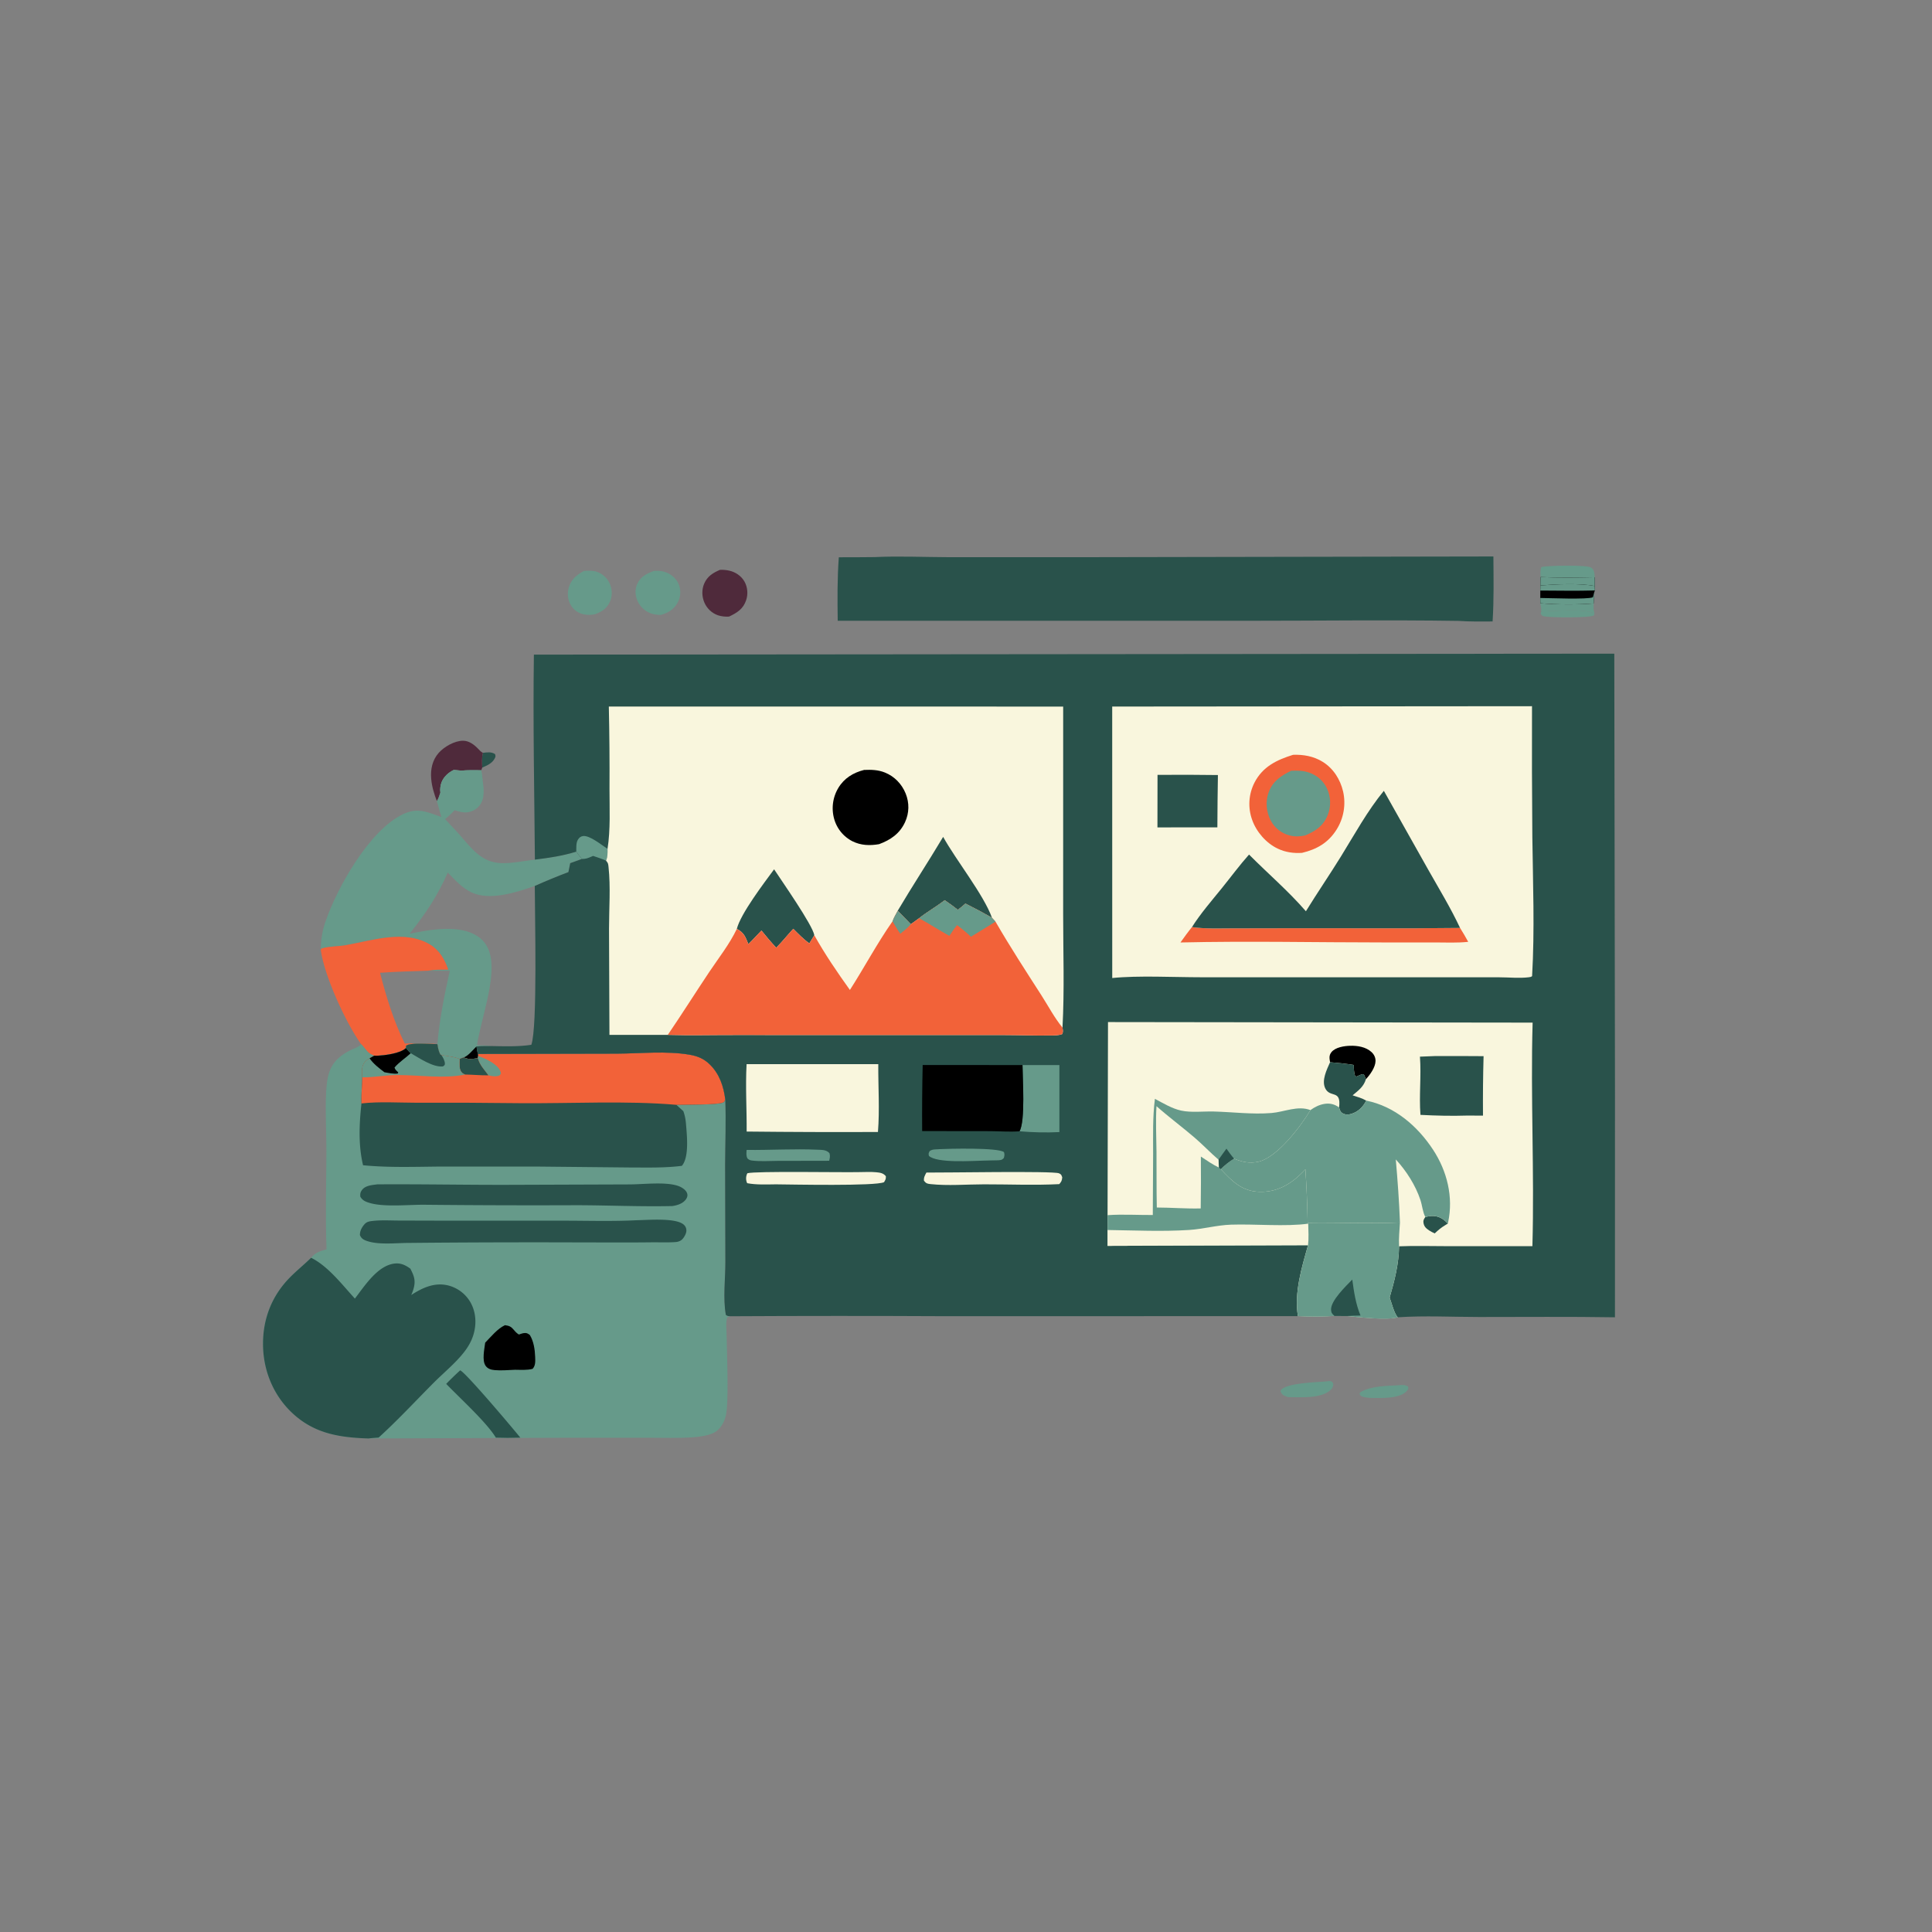 <svg xmlns="http://www.w3.org/2000/svg" width="1024" height="1024"><rect width="100%" height="100%" fill="#808080" stroke="none"/><path fill="#29524B" d="M255.954 399.018c2.266-.271 4.425-.63 6.438.663.316 1.152.366 1.282-.228 2.393-1.37 2.565-4.071 3.64-6.582 4.787-.087-2.667-.283-5.231.372-7.843Z"/><path fill="#669A8A" d="M816.877 324.071c7.846-.142 21.085-1.695 28.193.946l-.172 1.015c-.133.092-.255.203-.399.278-2.283 1.2-23.462 1.077-26.26.317-1.014-.275-1.115-.519-1.638-1.352l.276-1.204Z"/><path fill="#669A8A" d="M816.429 319.754c9.151.737 19.082.792 28.236.095-.07 1.836-.188 3.41.405 5.168-7.108-2.641-20.347-1.088-28.193-.946.083-1.523-.159-2.836-.448-4.317Zm-75.175 414.459c1.933-.214 3.408-.348 5.056.703.223 1.043.246 1.288-.471 2.138-3.881 4.602-14.159 3.866-19.597 3.869-1.321-.157-3.077-.22-4.304-.746-.908-.39-1.005-.679-1.385-1.518l.584-.864c6.006-3.243 13.451-3.227 20.117-3.582Zm75.272-428.349c-.014-1.767-.298-3.699.44-5.32 3.54-.857 24.139-1.207 26.317.284 1.348.923 1.675 1.942 1.833 3.493.055.544.079 1.091.113 1.636-9.568.195-19.14.335-28.703-.093ZM702.771 732.208c.971-.147 1.775-.356 2.739-.081.721.206.823.751 1.188 1.353-.08 1.368-.384 2.248-1.399 3.188-5.136 4.755-15.941 3.877-22.553 3.841-.759-.26-1.611-.51-2.307-.911-1.078-.62-1.416-1.255-1.746-2.397.087-.151.155-.314.26-.453 2.866-3.76 19.178-4.19 23.818-4.54Z"/><path d="M816.526 305.864c9.563.428 19.135.288 28.703.093l-.001 4.645.107 2.35-.317.839-.353 6.058c-9.154.697-19.085.642-28.236-.095l-.048-2.818.012-3.935.049-2.694.084-4.443Z"/><path fill="#669A8A" d="M816.381 316.936c4.597.029 25.069.898 27.881-.372l.756-2.773-.353 6.058c-9.154.697-19.085.642-28.236-.095l-.048-2.818Zm.061-6.629c7.716-.649 21.314-1.265 28.786.295l.107 2.35c-9.713.285-19.241.087-28.942.049l.049-2.694Z"/><path fill="#669A8A" d="M816.526 305.864c9.563.428 19.135.288 28.703.093l-.001 4.645c-7.472-1.56-21.07-.944-28.786-.295l.084-4.443Z"/><path fill="#4F2A3B" d="M231.539 424.577c-1.463-3.847-2.646-7.701-2.997-11.823-.424-4.981.6-9.902 3.984-13.717 2.893-3.262 8.365-6.398 12.813-6.437 3.31-.028 6.032 2.128 8.2 4.391.644.672 1.148 1.264 1.941 1.771.151.097.316.17.474.256-.655 2.612-.459 5.176-.372 7.843l-.495 1.396c-3.591-.038-7.157-.092-10.74.182l-3.678-.427c-2.954 1.387-5.433 3.58-6.649 6.676-.592 1.506-.857 3.739-.6 5.334-.537 1.549-.977 3.175-1.881 4.555Z"/><path fill="#669A8A" d="M309.499 302.603c2.333-.161 4.801-.277 7.036.524q.549.2 1.075.454.526.254 1.025.559.498.306.963.659.465.353.893.751t.814.837q.386.438.726.913.341.475.632.982.292.506.531 1.039c1.354 3.066 1.43 6.68.014 9.74-1.636 3.538-4.287 5.153-7.802 6.486-2.003.416-4.103.507-6.108.047-2.949-.676-5.431-2.409-6.9-5.078-1.483-2.693-1.815-6.044-.969-8.992 1.278-4.453 4.144-6.793 8.07-8.921Zm37.157-.027c2.698-.175 5.213.125 7.658 1.358 2.741 1.382 4.913 3.819 5.782 6.784q.16.549.265 1.112.105.562.153 1.132.048.571.039 1.143-.008.572-.074 1.14-.065.569-.187 1.128-.121.559-.298 1.103-.177.544-.406 1.068-.23.524-.511 1.023c-1.96 3.532-5.052 5.263-8.8 6.368-1.754-.038-3.54-.183-5.201-.782q-.608-.218-1.191-.497-.583-.28-1.133-.618-.551-.338-1.063-.732-.513-.393-.983-.837-.469-.444-.89-.935-.421-.49-.789-1.021-.368-.531-.68-1.097-.311-.567-.562-1.162c-1.18-2.835-1.302-6.011-.013-8.833 1.77-3.876 5.101-5.459 8.884-6.845Z"/><path fill="#4F2A3B" d="M381.578 302.034q2.489-.128 4.921.42c3.306.723 6.382 2.79 8.068 5.752 1.664 2.923 1.992 6.608.943 9.797-1.581 4.808-4.824 6.757-9.106 8.81-1.943.107-3.996-.071-5.849-.694-3.205-1.078-5.869-3.62-7.201-6.714-1.364-3.169-1.49-6.865-.122-10.055 1.663-3.877 4.607-5.708 8.346-7.316Z"/><path fill="#29524B" d="M463.633 295.27c12.977-.613 26.064.014 39.055.05l72.045.001 216.793-.383c.085 11.481.315 22.98-.419 34.444-6.032.012-12.082.137-18.102-.296-37.402-.573-74.902-.062-112.312-.064l-216.684.004c-.154-11.278-.253-22.398.581-33.661q9.522.015 19.043-.095Z"/><path fill="#669A8A" d="m240.669 408.012 3.678.427c3.583-.274 7.149-.22 10.74-.182l.701 5.15c.653 4.49 1.35 9.723-1.641 13.569-1.588 2.042-4.158 3.334-6.72 3.586-2.126.21-4.436-.484-6.443-1.124-1.641 1.631-3.233 3.285-5.075 4.693 2.605 2.883 5.348 5.647 7.907 8.569 6.153 7.026 11.386 14.344 21.655 14.765 6.01.246 12.076-1.186 18.032-1.85 7.528-.927 14.656-1.972 21.937-4.226l2.923 3.884-6.137 2.224-.954 4.727q-9.019 3.419-17.829 7.344c.004 14.712 1.526 75.014-1.832 84.202-6.946 1.049-14.089.788-21.098.659-2.604.047-5.4-.086-7.979.202.224 1.268.304 2.841.9 3.975l.053 1.126-.219 1.218c-.844.083-1.693.144-2.536.237-2.036.227-3.07.078-4.998-.698l-2.104.819c-2.924-1.197-6.579-1.5-9.694-2.102l-.573-.284c-.939-1.772-1.205-3.437-1.534-5.402l-.204-.112c-3.289.063-14.154-1.012-16.386.897l-.039 1.15c-2.917 2.95-11.672 4.007-15.656 4.104-.403.01-.805-.017-1.207-.034-3.669-1.161-4.166-3.25-6.673-5.813-.093-.095-.194-.182-.29-.273-8.218-11.547-19.495-36.232-21.373-49.96.075-5.136.755-9.918 2.425-14.787 6.306-18.393 23.275-48.497 41.016-57.078 7.905-3.823 12.919-1.22 20.487 1.403l-2.39-8.44c.904-1.38 1.344-3.006 1.881-4.555-.257-1.595.008-3.828.6-5.334 1.216-3.096 3.695-5.289 6.649-6.676Zm-70.668 95.467c1.878 13.728 13.155 38.413 21.373 49.96.096.091.197.178.29.273 2.507 2.563 3.004 4.652 6.673 5.813.402.017.804.044 1.207.034 3.984-.097 12.739-1.154 15.656-4.104l.039-1.15c2.232-1.909 13.097-.834 16.386-.897l.204.112c1.078-13.22 3.726-26.051 6.571-38.975l-11.456-.042c3.465-.687 7.111-.55 10.634-.594-1.856-5.35-4.671-10.303-9.659-13.282-13.517-8.073-30.41-2.165-44.676.34-3.914.688-8.774.551-12.461 1.674-.632.192-.402.122-.781.838Zm47.117-8.6c10.735-2.129 26.011-5.055 35.903 1.266 3.899 2.492 6.116 6.331 6.999 10.815 2.581 13.111-5.092 33.354-7.198 47.006 2.529.106 5.197.045 7.691.463 7.009.129 14.152.39 21.098-.659 3.358-9.188 1.836-69.49 1.832-84.202-9.616 3.37-23.989 8.126-33.825 3.291-4.826-2.373-8.594-6.58-12.282-10.376-5.35 12.181-11.9 22.059-20.218 32.396Z"/><path fill="#669A8A" d="M244.347 408.439c3.583-.274 7.149-.22 10.74-.182l.701 5.15c-3.378-2.972-6.608-2.952-10.534-4.579-.304-.126-.605-.26-.907-.389Z"/><path d="M252.534 554.631c.224 1.268.304 2.841.9 3.975l.053 1.126-.219 1.218c-.844.083-1.693.144-2.536.237-2.036.227-3.07.078-4.998-.698 2.316-.723 5.047-4.122 6.8-5.858Z"/><path fill="#669A8A" d="m240.669 408.012-.107.684c-.583 3.888.388 9.571-2.217 12.621-1.192.419-1.537.571-2.788.058-.729-.3-1.483-.906-2.137-1.353-.257-1.595.008-3.828.6-5.334 1.216-3.096 3.695-5.289 6.649-6.676Z"/><path fill="#F26239" d="M170.001 503.479c.379-.716.149-.646.781-.838 3.687-1.123 8.547-.986 12.461-1.674 14.266-2.505 31.159-8.413 44.676-.34 4.988 2.979 7.803 7.932 9.659 13.282-3.523.044-7.169-.093-10.634.594l11.456.042c-2.845 12.924-5.493 25.755-6.571 38.975l-.204-.112c-3.289.063-14.154-1.012-16.386.897l-.039 1.15c-2.917 2.95-11.672 4.007-15.656 4.104-.403.01-.805-.017-1.207-.034-3.669-1.161-4.166-3.25-6.673-5.813-.093-.095-.194-.182-.29-.273-8.218-11.547-19.495-36.232-21.373-49.96Zm56.943 11.024c-8.49.312-17.042.457-25.514 1.101 3.282 12.722 7.219 25.696 13.122 37.479 5.634-.04 11.477-.382 17.073.325l.204.112c1.078-13.22 3.726-26.051 6.571-38.975l-11.456-.042Z"/><path fill="#669A8A" d="M191.374 553.439c.096.091.197.178.29.273 2.507 2.563 3.004 4.652 6.673 5.813.402.017.804.044 1.207.034 3.984-.097 12.739-1.154 15.656-4.104l.039-1.15c2.232-1.909 13.097-.834 16.386-.897l.204.112c.329 1.965.595 3.63 1.534 5.402l.573.284c3.115.602 6.77.905 9.694 2.102l2.104-.819c1.928.776 2.962.925 4.998.698.843-.093 1.692-.154 2.536-.237l.219-1.218-.053-1.126 73.466-.153c12.619-.056 26.169-1.569 38.629.566 4.3.737 7.703 2.169 10.837 5.303 5.013 5.015 7.159 11.44 8.036 18.299.458 11.548-.031 23.15-.087 34.706l.135 51.551c.029 9.04-1.345 19.22.267 28.058.91.635 1.166.616 2.235.704l-1.465.49c-.945 2.761-.378 6.756-.353 9.72.079 9.293 1.375 35.954-.543 42.972-.943 3.448-3.061 7.067-6.406 8.661-3.349 1.596-8.1 2.142-11.792 2.374-7.384.463-14.958.186-22.359.19l-40.053-.01-108.53.386c-15.932-.493-29.554-2.689-41.364-14.284-9.69-9.515-14.716-22.512-14.681-36.041.033-13.258 4.685-25.154 13.925-34.685 3.658-3.773 7.811-7.073 11.56-10.768 2.297-2.904 4.78-3.436 8.183-4.495-.665-17.286-.113-34.708-.069-52.011.027-10.54-.682-21.208-.119-31.727.569-10.647 2.811-16.625 12.708-21.72 1.626-.836 4.22-1.553 5.475-2.854.116-.121.203-.266.305-.399Z"/><path fill="#29524B" d="M243.895 726.302c2.862 1.038 28.32 31.223 31.897 35.687l-6.831.108-6.144-.119c-4.842-8.071-19.31-21.155-26.321-28.497a178.956 178.956 0 0 1 7.399-7.179Z"/><path d="M267.644 702.37c2.259.31 3.24.729 4.713 2.511.869 1.051 1.504 1.717 2.649 2.448.856-.27 1.853-.674 2.74-.773 1.481-.166 1.852.192 3.033.963 2.095 3.357 2.722 7.748 2.861 11.663.081 2.272.254 4.585-1.356 6.338-2.987.784-6.263.502-9.337.49-3.503.128-7.254.502-10.735.181-1.886-.174-3.667-.645-4.818-2.268-2.043-2.881-.634-8.92-.245-12.266 3.085-3.151 6.454-7.396 10.495-9.287Z"/><path fill="#29524B" d="M199.97 627.734c24.168-.172 48.354.359 72.53.244l60.804-.213c7.443.018 19.063-1.509 25.92.73 1.835.599 4.269 2.017 4.947 3.957.401 1.147.09 2.222-.588 3.177-1.659 2.339-4.56 3.196-7.224 3.603-16.9.382-33.875-.416-50.785-.443q-40.297.165-80.593-.245c-8.255-.084-21.107 1.322-28.81-.894-2.197-.632-4.01-1.295-5.182-3.376-.156-1.393.003-2.386.853-3.525 1.828-2.451 5.352-2.641 8.128-3.015Zm137.563 19.003c5.7-.059 20.836-1.45 24.946 2.433.942.891 1.367 1.955 1.308 3.264-.068 1.479-1.303 3.637-2.379 4.605-.905.815-2.193 1.203-3.389 1.286-4.241.293-8.726.079-12.991.132-12.353.153-24.719.048-37.073.047q-45.853-.171-91.705.273c-6.663.032-16.369 1.2-22.517-1.32-1.486-.608-2.31-1.304-2.958-2.813-.069-2.183.966-4.102 2.387-5.73 1.185-1.359 2.526-1.578 4.227-1.778 4.579-.539 9.418-.235 14.033-.224l23.645.063 63.808.01c12.835.003 25.846.427 38.658-.248Zm-172.642 19.908c9.05 4.484 16.44 14.272 23.207 21.631 5.088-6.577 11.98-17.55 21.06-18.566 3.33-.372 5.673.819 8.322 2.683 2.171 4.183 2.994 6.669 1.504 11.37a23.375 23.375 0 0 1-1.02 2.611c5.973-3.83 12.276-6.831 19.567-5.063q.471.118.935.26.464.142.921.307.456.166.903.355.448.188.884.4.437.211.863.445.426.233.839.488t.812.531q.4.276.784.572.385.296.754.611t.722.649q.352.334.687.685.335.352.652.72.316.368.613.752t.574.782q.278.399.534.811.256.412.491.837c2.838 5.167 3.123 11.367 1.422 16.945-1.114 3.653-3.04 6.846-5.428 9.795-4.63 5.723-10.561 10.54-15.753 15.759-9.637 9.69-18.924 19.729-29.051 28.927-1.737.146-3.515.223-5.238.481-15.932-.493-29.554-2.689-41.364-14.284-9.69-9.515-14.716-22.512-14.681-36.041.033-13.258 4.685-25.154 13.925-34.685 3.658-3.773 7.811-7.073 11.56-10.768Zm66.734-113.237.204.112c.329 1.965.595 3.63 1.534 5.402l.573.284c3.115.602 6.77.905 9.694 2.102l2.104-.819c1.928.776 2.962.925 4.998.698.843-.093 1.692-.154 2.536-.237l.219-1.218-.053-1.126 73.466-.153c12.619-.056 26.169-1.569 38.629.566 4.3.737 7.703 2.169 10.837 5.303 5.013 5.015 7.159 11.44 8.036 18.299-.371.864-.32 1.348-1.221 1.751-2.868 1.284-20.252 1.099-24.715 1.206l3.715 3.352c.845 2.32 1.24 4.589 1.432 7.039.449 5.724 1.76 17.345-2.212 21.953-9.123 1.153-18.435.877-27.617.868l-49.253-.486-50.619-.003c-13.86.099-27.66.652-41.479-.692-2.57-10.671-2.022-21.932-.857-32.761-.164-4.554.356-9.262.427-13.839-.033-1.737-.312-4.161.195-5.819.665-2.173 1.816-3.073 3.681-4.253l2.458-1.412c.402.017.804.044 1.207.034 3.984-.097 12.739-1.154 15.656-4.104l.039-1.15c2.232-1.909 13.097-.834 16.386-.897Z"/><path fill="#F26239" d="m231.625 553.408.204.112c.329 1.965.595 3.63 1.534 5.402l.573.284c3.115.602 6.77.905 9.694 2.102l2.104-.819c1.928.776 2.962.925 4.998.698.843-.093 1.692-.154 2.536-.237l.219-1.218-.053-1.126 73.466-.153c12.619-.056 26.169-1.569 38.629.566 4.3.737 7.703 2.169 10.837 5.303 5.013 5.015 7.159 11.44 8.036 18.299-.371.864-.32 1.348-1.221 1.751-2.868 1.284-20.252 1.099-24.715 1.206-26.469-2.284-56.186-.631-83.08-.868q-27.328-.341-54.657-.235c-9.646-.014-19.563-.709-29.153.373-.164-4.554.356-9.262.427-13.839-.033-1.737-.312-4.161.195-5.819.665-2.173 1.816-3.073 3.681-4.253l2.458-1.412c.402.017.804.044 1.207.034 3.984-.097 12.739-1.154 15.656-4.104l.039-1.15c2.232-1.909 13.097-.834 16.386-.897Z"/><path fill="#669A8A" d="M253.487 559.732c3.584 1.177 10.089 4.117 11.658 7.896.292.705.261.774.335 1.439-.663 1.026-.834 1.103-2.066 1.323-1.415.253-3.178-.116-4.56-.444-2.094-2.844-4.701-5.524-5.586-8.996l.219-1.218Z"/><path fill="#29524B" d="M245.734 560.489c1.928.776 2.962.925 4.998.698.843-.093 1.692-.154 2.536-.237.885 3.472 3.492 6.152 5.586 8.996-4.071.078-8.202-.376-12.292-.416-.639-.24-1.212-.477-1.711-.97-1.714-1.696-1.246-5.035-1.221-7.252l2.104-.819Z"/><path fill="#669A8A" d="m231.625 553.408.204.112c.329 1.965.595 3.63 1.534 5.402l.573.284c3.115.602 6.77.905 9.694 2.102-.025 2.217-.493 5.556 1.221 7.252.499.493 1.072.73 1.711.97-11.47 2.341-24.357.245-35.979.263-6.205.01-12.35 1.301-18.58 1.216-.033-1.737-.312-4.161.195-5.819.665-2.173 1.816-3.073 3.681-4.253l2.458-1.412c.402.017.804.044 1.207.034 3.984-.097 12.739-1.154 15.656-4.104l.039-1.15c2.232-1.909 13.097-.834 16.386-.897Z"/><path d="M215.2 555.455c.788.934 1.548 2.021 2.513 2.769-2.679 2.506-6.349 4.825-8.61 7.601.308 1.144 1.155 1.796 1.976 2.592l-.282.577c-2.37.272-4.713-.289-7.047-.683-2.952-2.256-5.698-4.31-7.871-7.374l2.458-1.412c.402.017.804.044 1.207.034 3.984-.097 12.739-1.154 15.656-4.104Z"/><path fill="#29524B" d="m231.625 553.408.204.112c.329 1.965.595 3.63 1.534 5.402l.573.284c.877 1.241 1.943 3.183 1.857 4.75-.04.715-.511.852-1.015 1.27-5.333.568-12.488-4.41-17.065-7.002-.965-.748-1.725-1.835-2.513-2.769l.039-1.15c2.232-1.909 13.097-.834 16.386-.897Zm51.345-206.445 572.64-.507.361 232.242-.013 119.497c-23.996-.392-48.028-.15-72.028-.162-14.211-.008-28.91-.789-43.075.157-5.682 1.689-20.328-.013-26.923-.662l-6.682-.043q-9.665.642-19.335.09l-187.067.035q-56.947-.284-113.896.03c-1.069-.088-1.325-.069-2.235-.704-1.612-8.838-.238-19.018-.267-28.058l-.135-51.551c.056-11.556.545-23.158.087-34.706-.877-6.859-3.023-13.284-8.036-18.299-3.134-3.134-6.537-4.566-10.837-5.303-12.46-2.135-26.01-.622-38.629-.566l-73.466.153c-.596-1.134-.676-2.707-.9-3.975 2.579-.288 5.375-.155 7.979-.202 7.009.129 14.152.39 21.098-.659 3.358-9.188 1.836-69.49 1.832-84.202q8.81-3.925 17.829-7.344l.954-4.727 6.137-2.224-2.923-3.884c-7.281 2.254-14.409 3.299-21.937 4.226-.295-36.201-1.058-72.451-.533-108.652Z"/><path fill="#669A8A" d="M305.44 451.389c.038-1.929-.181-4.635.854-6.325.636-1.038 1.453-1.778 2.703-1.938 3.636-.467 9.901 4.834 13.012 6.778.013 2.281.106 4.111-.791 6.259-2.226-1.002-4.556-1.734-6.866-2.518l-.351.159-.591.253c-1.85.814-3.005 1.237-5.047 1.216l-2.923-3.884ZM497.286 609.13c.135-.015.269-.037.405-.045 5.123-.27 31.475-.912 34.446 1.571.377 1.386.276 1.706-.081 3.116-1.138 1.136-1.305 1.021-2.931 1.2-2.572.017-5.146.129-7.719.179-6.049.118-24.911 1.469-29.075-2.532-.257-1.288-.2-1.314.393-2.497 1.361-1.027 2.929-.905 4.562-.992Zm-101.562.363c12.513.133 25.084-.684 37.596-.122 2.388.108 4.619-.026 6.316 1.834.448 1.521.192 2.534-.146 4.026l-27.224.054c-4.451.008-9.299.395-13.7-.175-1.047-.136-1.641-.368-2.414-1.127-.758-1.518-.542-2.859-.428-4.49Z"/><path fill="#F9F6DD" d="M491.012 621.484c8.853.114 66.867-.945 70.247.383 1.273.501 1.32.985 1.753 2.155-.175 1.755-.419 2.263-1.579 3.591-13.198.678-26.691.088-39.921.109-9.276.015-19.119.862-28.335-.127-1.785-.192-2.345-.376-3.458-1.789-.169-1.771.498-2.817 1.293-4.322Zm-35.769-.242c3.044-.001 6.116-.225 9.149.07 2.053.199 3.79.419 5.138 2.105.059 1.544-.175 1.796-.958 3.157-4.512 2.172-48.81 1.222-57.322 1.149-4.885.051-10.425.316-15.215-.608-.075-.165-.166-.323-.227-.493q-.104-.289-.179-.588-.074-.298-.118-.603-.044-.304-.056-.611-.012-.308.007-.615t.069-.61q.051-.304.132-.6.081-.297.192-.584.11-.287.25-.561c4.236-1.244 50.527-.381 59.138-.608Z"/><path fill="#669A8A" d="m541.955 564.498 19.548.005-.003 35.525c-7.093.353-14.061.169-21.135-.422 3.172-5.38 1.64-28.099 1.59-35.108Z"/><path d="m489.037 564.496 52.918.002c.05 7.009 1.582 29.728-1.59 35.108-5.146.408-10.653-.062-15.841-.072l-35.76-.044q-.121-17.499.273-34.994Z"/><path fill="#F9F6DD" d="m395.704 564.008 69.807.002c-.082 11.867.778 24.166-.18 35.967q-34.795.151-69.588-.227c.083-11.903-.689-23.84-.039-35.742Zm191.556-22.289 225.062.293c-1.124 39.482.979 79.01-.115 118.481l-46.163-.006c-8.143.001-16.384-.26-24.512.085-.094 9.228-2.418 18.35-4.995 27.164 1.005 2.681 2.398 8.55 4.318 10.454-5.682 1.689-20.328-.013-26.923-.662l-6.682-.043q-9.665.642-19.335.09c-2.017-12.475 1.991-25.693 5.379-37.605l-106.28.356-.003-8.396.016-7.87.233-102.341Z"/><path fill="#29524B" d="M755.45 645.047c3.066-.777 5.809-.905 8.636.729 1.304.754 2.276 1.666 3.3 2.756-.177.103-.356.205-.532.311l-.866.526c-2.138 1.289-3.753 2.634-5.545 4.352-1.01-.448-1.991-.919-2.913-1.535-1.622-1.086-2.685-1.969-3.046-3.972-.253-1.404.213-2.008.966-3.167Z"/><path d="M704.955 562.998c-.31-2.043-.658-3.541.715-5.304 2.033-2.611 6.775-3.314 9.818-3.405 3.94-.118 8.394.545 11.412 3.306 1.368 1.252 2.182 2.885 2.158 4.755-.041 3.283-2.891 7.305-5.079 9.623q-.572-1.281-1.126-2.57c-1.407-.205-2.663.752-4.01 1.238l-.706-.601c-.566-1.883-.572-3.631-.602-5.587-4.171-.714-8.371-1.07-12.58-1.455Z"/><path fill="#29524B" d="M704.955 562.998c4.209.385 8.409.741 12.58 1.455.03 1.956.036 3.704.602 5.587l.706.601c1.347-.486 2.603-1.443 4.01-1.238q.554 1.289 1.126 2.57c-1.237 4.06-3.947 5.944-7.073 8.576 2.503.79 4.951 1.495 7.249 2.793-1.762 3.382-4.257 5.943-8.02 7.075-1.484.446-3.06.471-4.451-.309-1.307-.732-1.535-1.812-1.934-3.133 1.209-9.715-4.729-4.877-7.318-10.091-2.108-4.242.805-9.952 2.523-13.886Zm55.416-3.256q12.978-.066 25.955.045-.44 15.755-.31 31.516l-8.332-.035c-8.301.271-16.519.062-24.809-.365-.802-10.304.503-20.545-.273-30.854l7.769-.307Z"/><path fill="#669A8A" d="M724.155 583.342c15.003 3.025 27.138 13.442 35.395 26.026 7.466 11.378 10.844 25.094 7.979 38.52l-.143.644c-1.024-1.09-1.996-2.002-3.3-2.756-2.827-1.634-5.57-1.506-8.636-.729-1.45-2.776-1.615-6.06-2.598-9.025-2.583-7.79-7.509-15.495-13.057-21.501.972 11.17 1.797 22.218 2.205 33.427-16.219.703-32.659-.125-48.915.159q-.253-14.178-1.19-28.327-1.085 1.141-2.21 2.243c-6.219 6.061-13.342 9.958-22.253 9.668-9.251-.301-14.52-5.731-20.433-12.051 2.202-2.104 4.436-4.007 7.079-5.539 4.265 1.813 8.373 2.692 12.984 1.615 9.986-2.333 22.313-18.66 27.507-27.345 2.143-1.545 4.575-2.783 7.195-3.251 2.963-.529 5.57.084 7.986 1.855.399 1.321.627 2.401 1.934 3.133 1.391.78 2.967.755 4.451.309 3.763-1.132 6.258-3.693 8.02-7.075Z"/><path fill="#669A8A" d="M612.123 582.41c4.391 2.313 9.045 5.174 13.941 6.236 5.268 1.142 11.745.337 17.169.477 10.179.261 20.457 1.625 30.655.8 6.871-.555 13.872-4.105 20.681-1.552-5.194 8.685-17.521 25.012-27.507 27.345-4.611 1.077-8.719.198-12.984-1.615-2.643 1.532-4.877 3.435-7.079 5.539 5.913 6.32 11.182 11.75 20.433 12.051 8.911.29 16.034-3.607 22.253-9.668q1.125-1.102 2.21-2.243.937 14.149 1.19 28.327c16.256-.284 32.696.544 48.915-.159-.229 4.165-.692 8.461-.468 12.624-.094 9.228-2.418 18.35-4.995 27.164 1.005 2.681 2.398 8.55 4.318 10.454-5.682 1.689-20.328-.013-26.923-.662l-6.682-.043q-9.665.642-19.335.09c-2.017-12.475 1.991-25.693 5.379-37.605l-106.28.356-.003-8.396.016-7.87c7.859-.556 16.072-.033 23.978-.081l.168-32.499c.011-9.689-.276-19.44.95-29.07Z"/><path fill="#29524B" d="M650.044 608.82c1.295 1.81 2.558 3.611 4.034 5.281-2.643 1.532-4.877 3.435-7.079 5.539l-.988-.826-.166-4.152c1.393-1.948 2.752-3.934 4.199-5.842Zm66.685 69.375c.916 6.618 1.811 12.851 4.355 19.07-2.377.075-4.783.072-7.152.263l-6.682-.043c-1.089-1.145-1.651-1.48-1.758-3.194-.305-4.879 7.984-12.718 11.237-16.096Z"/><path fill="#F9F6DD" d="M587.011 651.93c14.329.191 28.902.895 43.211-.022 7.462-.478 14.773-2.556 22.231-2.812 12.508-.431 29.162 1.143 40.933-.533.088 3.781.336 7.645-.092 11.407l-106.28.356-.003-8.396Zm25.952-65.631c6.546 5.787 13.621 11.028 20.26 16.722 4.354 3.734 8.278 7.924 12.622 11.641l.166 4.152c-3.353-1.587-6.432-3.781-9.53-5.812q.127 13.744-.078 27.487c-7.714.214-15.532-.466-23.272-.481-.224-9.879-.079-19.769-.169-29.651-.072-7.996-.492-16.075.001-24.058Zm-23.472-211.812 222.504-.182q-.126 34.598.176 69.193c.315 24.512 1.281 49.383-.126 73.876-.472.418-1.053.502-1.674.583-4.889.636-10.696.036-15.659.035l-36.598-.005-121.578-.016c-14.368-.002-33.176-1-47.027.401l-.018-143.885Z"/><path fill="#29524B" d="M613.51 410.703q16.005-.144 32.009.087-.234 13.86-.288 27.722l-31.763.027.042-27.836Z"/><path fill="#F26239" d="M631.775 491.369c6.93 1.002 14.123.68 21.116.674l29.856-.056c30.359-.082 60.761.227 91.113-.165 1.543 2.408 2.944 4.859 4.318 7.367-5.808.63-11.766.331-17.607.322l-26.882.004c-36.003-.001-72.018-.816-108.018.012 1.969-2.783 3.947-5.518 6.104-8.158Zm53.597-91.309c5.523-.192 10.879.758 15.655 3.704 5.66 3.493 9.322 9.284 10.832 15.685q.147.643.262 1.293.115.649.198 1.304.083.654.134 1.312.051.658.069 1.317.018.66.004 1.32-.014.659-.061 1.317-.046.658-.125 1.313-.079.655-.191 1.306-.111.65-.254 1.294-.143.644-.317 1.28-.175.637-.38 1.263-.206.627-.442 1.243-.236.616-.503 1.22-.266.604-.562 1.193-.295.59-.619 1.165-.325.574-.677 1.132c-4.376 6.959-10.437 10.428-18.283 12.311-4.448.298-8.746-.291-12.812-2.205-6.223-2.929-11.403-8.917-13.669-15.381q-.213-.594-.395-1.197-.182-.604-.333-1.216-.151-.612-.271-1.231-.12-.62-.208-1.244t-.144-1.252q-.057-.628-.081-1.258t-.017-1.261q.008-.63.048-1.26.04-.629.111-1.256.072-.626.176-1.248.103-.622.238-1.238t.301-1.224q.166-.608.363-1.207.197-.599.424-1.188.227-.588.484-1.164.256-.576.542-1.138c4.382-8.559 11.829-12.087 20.503-14.804Z"/><path fill="#669A8A" d="M684.303 408.528c3.243-.142 6.42-.135 9.522.947 4.267 1.488 7.642 4.395 9.544 8.52q.374.815.664 1.663.29.849.493 1.722t.317 1.763q.114.889.137 1.785.024.896-.042 1.79-.067.895-.223 1.777-.157.883-.401 1.746-.245.862-.575 1.696c-2.315 5.859-6.461 8.523-11.963 10.873-2.898.601-5.536.732-8.427-.058q-.783-.207-1.541-.493-.758-.287-1.481-.651-.724-.364-1.406-.802-.682-.437-1.315-.943-.633-.506-1.209-1.074-.577-.569-1.092-1.195-.514-.626-.961-1.302-.447-.675-.821-1.394c-2.367-4.484-2.887-10.029-1.165-14.819 2.164-6.017 6.523-8.857 11.945-11.551Z"/><path fill="#29524B" d="M692.157 482.986c6.036-9.797 12.548-19.286 18.591-29.074 7.189-11.644 14.015-24.161 22.723-34.756l23.544 41.845c5.756 10.179 11.889 20.218 16.845 30.821-30.352.392-60.754.083-91.113.165l-29.856.056c-6.993.006-14.186.328-21.116-.674 4.685-7.382 10.431-13.933 15.911-20.72 4.775-5.913 9.279-12.033 14.336-17.717 10.06 10.134 20.745 19.219 30.135 30.054Z"/><path fill="#F9F6DD" d="m322.693 374.477 240.813.024-.011 109.926c-.005 19.967.722 40.292-.349 60.219.184 1.394.42 2.089-.102 3.416-1.837.775-4.275.723-6.256.751-8.479.12-16.998-.208-25.483-.222l-68.694.003-72.759-.021c-11.95-.026-23.977.287-35.917-.06l-30.916-.01-.222-56.362c.007-10.588.881-22.086-.261-32.579-.191-1.75-.173-2.068-1.318-3.399.897-2.148.804-3.978.791-6.259 1.605-10.258 1.041-21.2 1.039-31.559q.132-21.936-.355-43.868Z"/><path fill="#29524B" d="M390.533 492.34c2.017-8.085 14.424-24.322 19.757-31.587 3.98 6.074 20.475 29.631 21.314 34.948l-2.627 4.311c-3.144-2.231-5.8-5.013-8.525-7.722-3.071 3.31-5.825 6.809-9.031 10.023-2.76-2.917-5.296-5.975-7.827-9.092-2.354 2.357-4.525 4.875-6.941 7.177-1.611-3.897-2.227-6.026-6.12-8.058Zm85.267-9.616c7.816-13.191 16.234-25.996 24.087-39.16 6.947 12.529 21.39 30.5 25.891 42.867q-6.924-3.953-14.066-7.499c-1.324 1.114-2.633 2.253-4.004 3.307-2.266-1.811-4.619-3.456-7.004-5.105-4.355 3.426-9.243 6.124-13.568 9.554l-4.387 3.163-6.949-7.127Z"/><path d="M457.988 408.08c3.845-.154 7.382-.084 11.03 1.38 5.053 2.029 8.936 6.053 10.984 11.08 2.026 4.973 1.936 10.364-.325 15.248-2.813 6.074-7.664 9.389-13.743 11.635-4.881.846-9.655.713-14.178-1.56q-.437-.225-.862-.472-.426-.248-.837-.517-.412-.269-.81-.559-.397-.289-.779-.599t-.747-.639q-.366-.33-.714-.677-.348-.348-.677-.713-.33-.365-.64-.747t-.6-.779q-.291-.397-.56-.808-.269-.412-.517-.837t-.473-.862q-.226-.437-.428-.885-.203-.448-.382-.907-.179-.458-.335-.924-.155-.467-.286-.941-.142-.51-.258-1.026-.116-.516-.206-1.038-.09-.522-.153-1.047-.063-.525-.1-1.053-.036-.528-.046-1.057-.01-.529.007-1.058t.061-1.057q.044-.527.114-1.051.07-.525.167-1.045.097-.52.22-1.035.123-.515.272-1.023.149-.507.323-1.007.175-.5.374-.99.2-.49.424-.969.224-.48.472-.947.248-.468.519-.922c3.135-5.227 7.892-8.118 13.689-9.592Z"/><path fill="#F26239" d="M487.136 486.688c4.325-3.43 9.213-6.128 13.568-9.554 2.385 1.649 4.738 3.294 7.004 5.105 1.371-1.054 2.68-2.193 4.004-3.307q7.142 3.546 14.066 7.499l1.858 2.054c7.702 13.332 16.07 26.196 24.392 39.144 3.548 5.519 6.95 12.01 11.118 17.017.184 1.394.42 2.089-.102 3.416-1.837.775-4.275.723-6.256.751-8.479.12-16.998-.208-25.483-.222l-68.694.003-72.759-.021c-11.95-.026-23.977.287-35.917-.06 7.495-10.995 14.579-22.249 21.967-33.311 4.988-7.468 10.757-14.738 14.631-22.862 3.893 2.032 4.509 4.161 6.12 8.058 2.416-2.302 4.587-4.82 6.941-7.177 2.531 3.117 5.067 6.175 7.827 9.092 3.206-3.214 5.96-6.713 9.031-10.023 2.725 2.709 5.381 5.491 8.525 7.722l2.627-4.311c5.671 10.123 12.116 19.575 18.867 28.997 7.708-12.035 14.378-24.643 22.573-36.368.608-1.894 1.846-3.822 2.756-5.606l6.949 7.127 4.387-3.163Z"/><path fill="#669A8A" d="m475.8 482.724 6.949 7.127c-1.577 1.935-3.657 3.455-5.573 5.045-1.509-2.086-2.79-4.369-4.132-6.566.608-1.894 1.846-3.822 2.756-5.606Zm11.336 3.964c4.325-3.43 9.213-6.128 13.568-9.554 2.385 1.649 4.738 3.294 7.004 5.105 1.371-1.054 2.68-2.193 4.004-3.307q7.142 3.546 14.066 7.499l1.858 2.054c-4.305 2.731-8.691 5.346-13.039 8.009-2.233-2.25-4.833-4.184-7.298-6.18-1.519 1.807-2.8 3.749-4.116 5.704-5.427-2.964-10.584-6.389-16.047-9.33Z"/></svg>